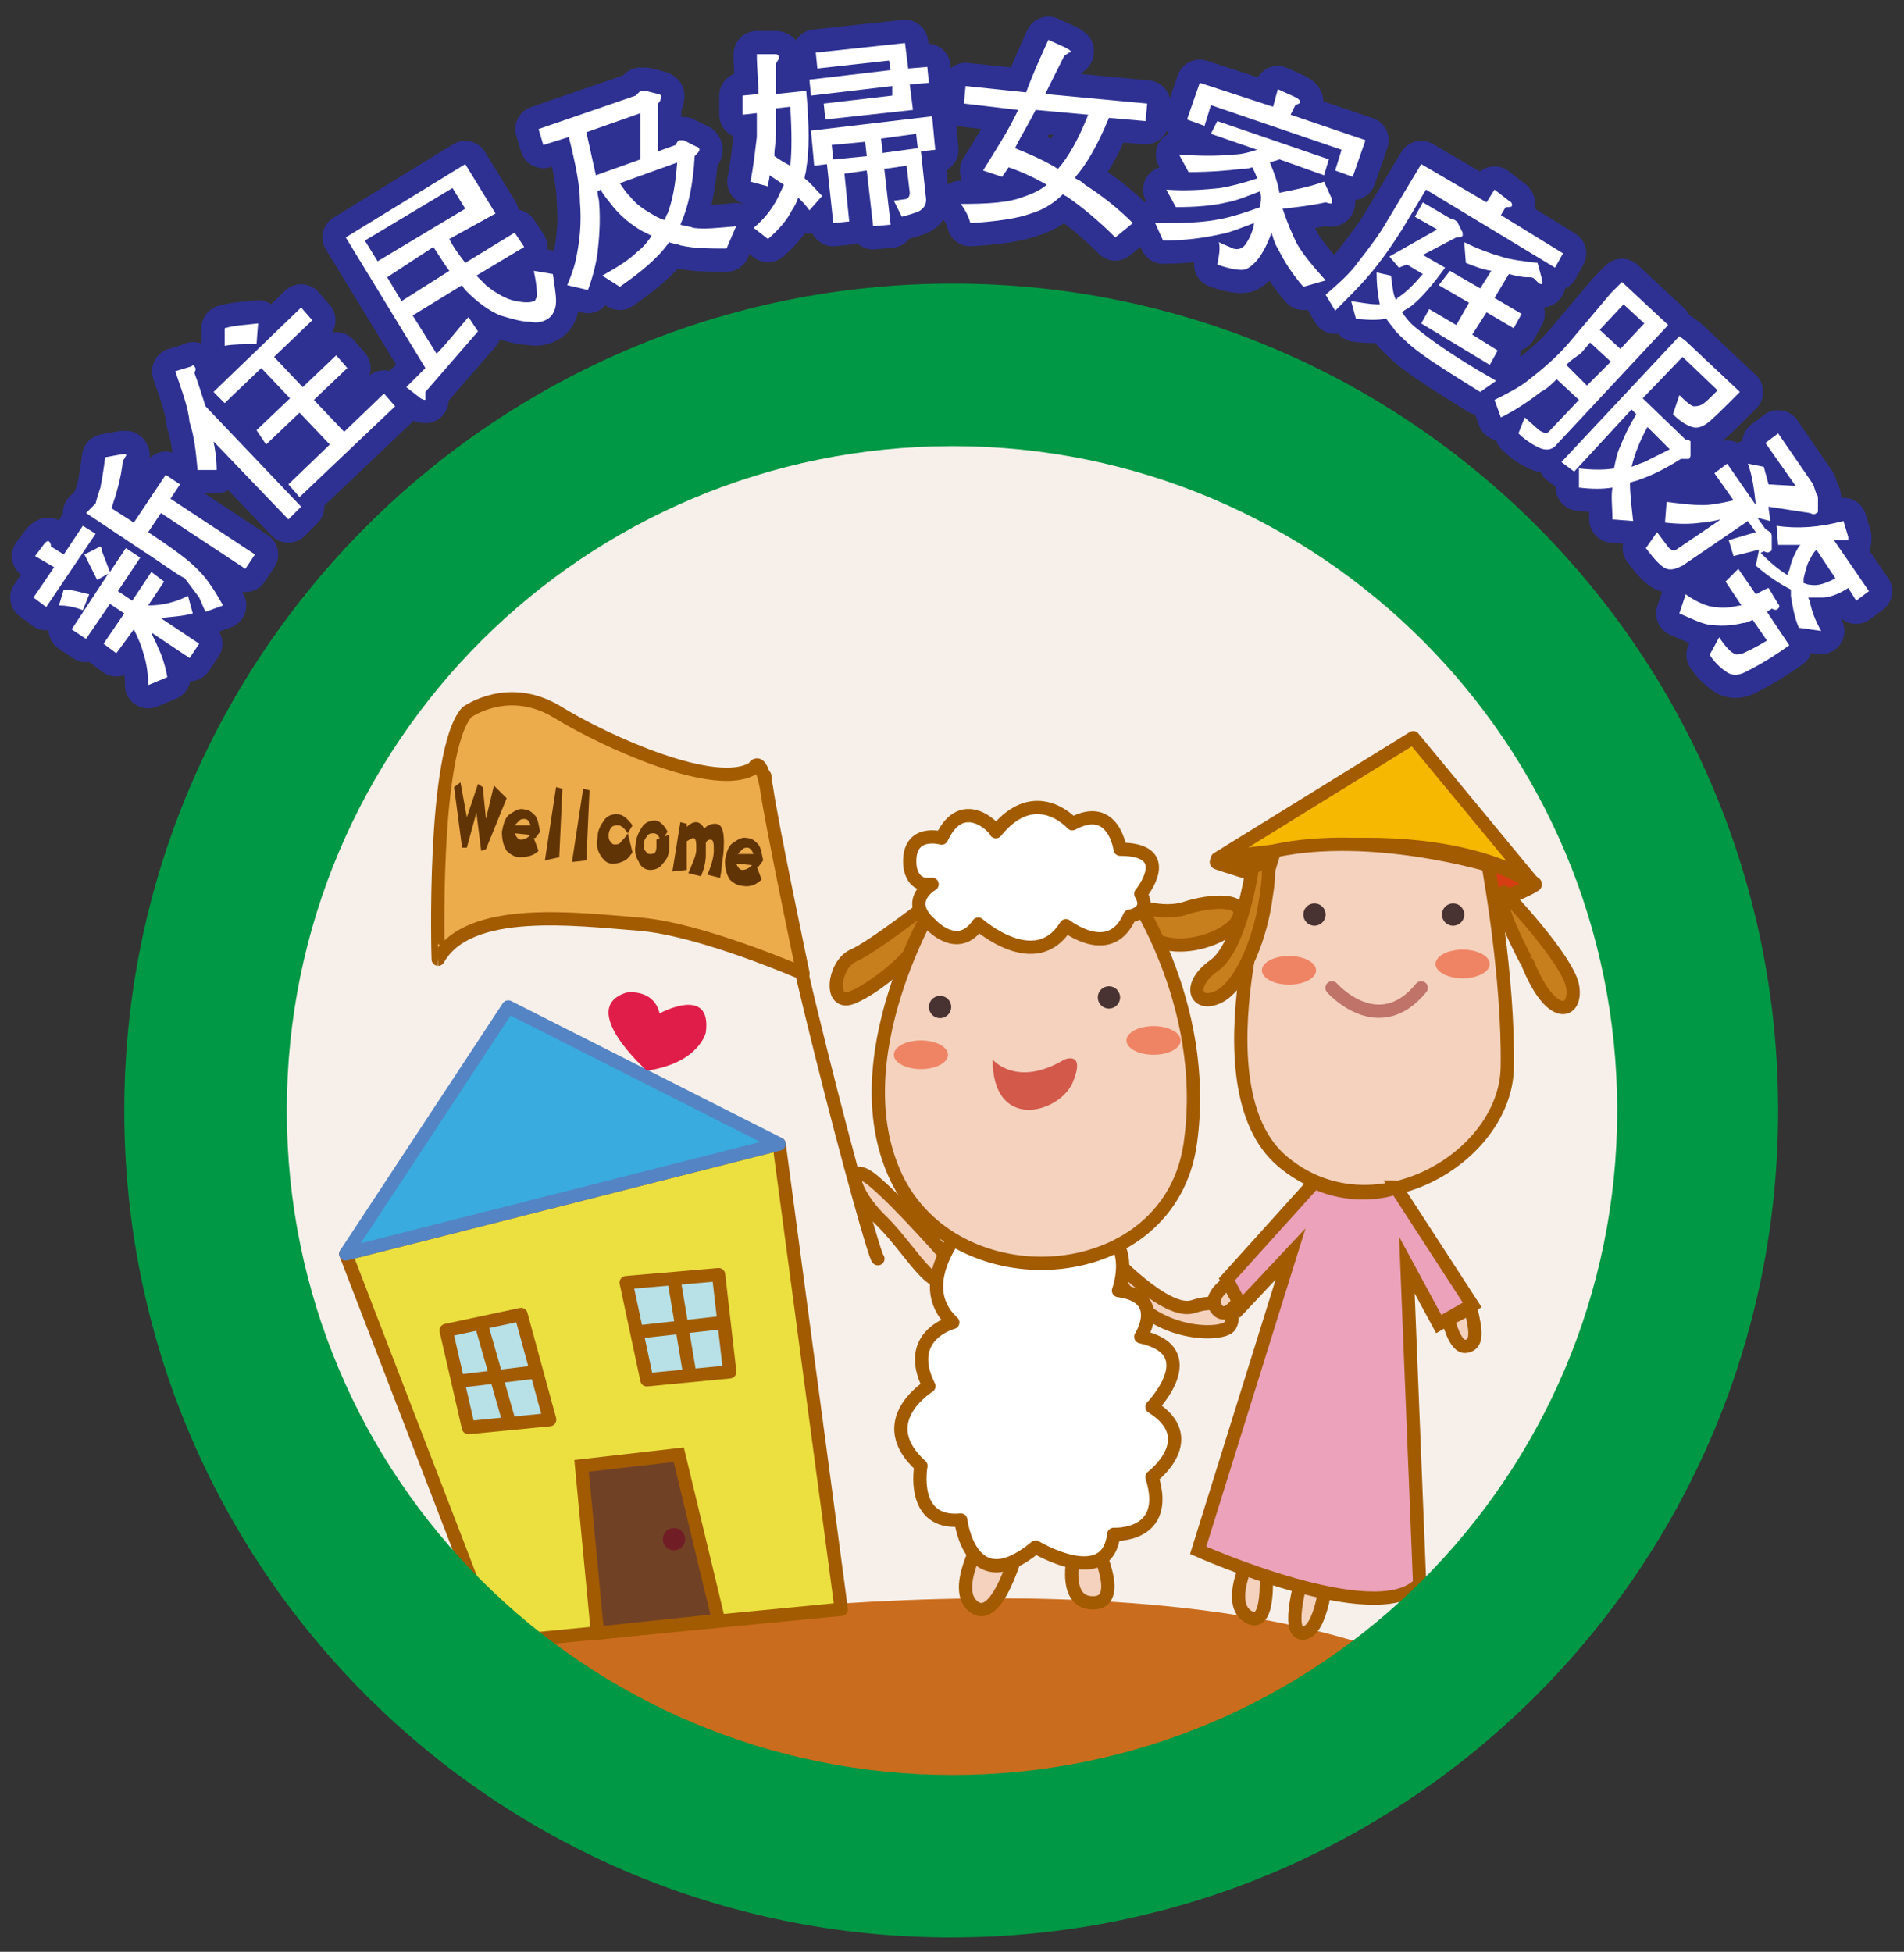 <?xml version="1.0" encoding="UTF-8"?> <!-- Generator: Adobe Illustrator 22.1.0, SVG Export Plug-In . SVG Version: 6.00 Build 0) --> <svg xmlns="http://www.w3.org/2000/svg" xmlns:xlink="http://www.w3.org/1999/xlink" version="1.1" id="圖層_1" x="0px" y="0px" viewBox="0 0 119.5 122.5" style="enable-background:new 0 0 119.5 122.5;" xml:space="preserve"><rect x="0" y="0" width="119.5" height="122.5" fill="#333333" stroke="none"/> <style type="text/css"> .st0{fill:#F7F0EA;} .st1{fill:#CA6C1D;} .st2{fill:none;stroke:#2E3192;stroke-width:2.916;stroke-linecap:round;stroke-linejoin:round;} .st3{fill:#FFFFFF;} .st4{fill:#F4D2BE;stroke:#A25B00;stroke-width:0.833;stroke-linecap:round;stroke-linejoin:round;stroke-miterlimit:10;} .st5{fill:#C77F1E;stroke:#A25B00;stroke-width:0.833;stroke-linecap:round;stroke-linejoin:round;stroke-miterlimit:10;} .st6{fill:#FFFFFF;stroke:#A25B00;stroke-width:0.833;stroke-linecap:round;stroke-linejoin:round;stroke-miterlimit:10;} .st7{fill:none;stroke:#A25B00;stroke-width:0.833;stroke-linecap:round;stroke-linejoin:round;stroke-miterlimit:10;} .st8{fill:#EDAC4B;stroke:#A25B00;stroke-width:0.833;stroke-linejoin:round;stroke-miterlimit:10;} .st9{fill:#EBE03F;stroke:#A25B00;stroke-width:0.833;stroke-linecap:round;stroke-linejoin:round;stroke-miterlimit:10;} .st10{fill:#714126;stroke:#A25B00;stroke-width:0.833;stroke-linecap:round;stroke-miterlimit:10;} .st11{fill:#711D26;} .st12{fill:#B7E0E7;stroke:#A25B00;stroke-width:0.833;stroke-linecap:round;stroke-linejoin:round;stroke-miterlimit:10;} .st13{fill:none;stroke:#A25B00;stroke-width:0.833;stroke-miterlimit:10;} .st14{fill:#F6B800;stroke:#A25B00;stroke-width:0.833;stroke-linecap:round;stroke-linejoin:round;stroke-miterlimit:10;} .st15{fill:#D73D13;stroke:#A25B00;stroke-width:0.948;stroke-linecap:round;stroke-linejoin:round;stroke-miterlimit:10;} .st16{fill:#493232;} .st17{fill:#EF8465;} .st18{fill:#D3594B;} .st19{fill:none;stroke:#BF7369;stroke-width:0.833;stroke-linecap:round;stroke-linejoin:round;stroke-miterlimit:10;} .st20{fill:#ECA2BA;stroke:#A25B00;stroke-width:0.833;stroke-miterlimit:10;} .st21{fill:#009844;} .st22{fill:#613406;} .st23{fill:#39ABDE;stroke:#5484C4;stroke-width:0.833;stroke-linecap:round;stroke-linejoin:round;stroke-miterlimit:10;} .st24{fill:#E01D49;} </style> <title>ic_service05</title> <g> <circle class="st0" cx="59.5" cy="70.4" r="44.4"></circle> <path class="st1" d="M33.7,102.9c0,0,32.9-6.2,52.9,0.6c0,0-3.1,7.6-18.9,8.9S33.8,106.8,33.7,102.9z"></path> <g> <g> <path d="M2.2,34.9l0.6-0.8C2.9,34,3,33.9,3.1,34c0,0,0.1,0.1,0.1,0.3L4,34.8L5.2,33L6,33.5l-3.1,4.6l-0.8-0.6l1.3-1.9L2.2,34.9z M4,37c0.6,0,1.1,0.2,1.6,0.3l-0.4,1c-0.5-0.2-1-0.3-1.5-0.3L4,37z M5.3,34.8l0.8-0.4c0.1-0.1,0.2-0.1,0.2-0.1 c0.1,0.1,0.1,0.2,0.1,0.3l0.5,1.3l1-1.5L8.8,35l-1.4,2.1l0.9,0.6l1.2-1.8l0.8,0.6L9.3,38c0.9,0,1.7-0.2,2.5-0.6l0.3,1.1 c-0.7,0.2-1.4,0.2-2,0.3l2.4,1.6l-0.6,0.9l-2.4-1.6c0.1,0.3,0.3,0.6,0.4,0.9c0.3,0.6,0.5,1.3,0.6,1.9l-1.2,0.5 c0-0.7-0.1-1.4-0.3-2c-0.1-0.4-0.3-0.9-0.6-1.5L7.3,41l-0.8-0.6l1.3-1.9l-0.9-0.6l-1.5,2.2l-0.9-0.6l2.3-3.5l-0.7,0.4L5.3,34.8z M7.8,28.8c0,0-0.1,0.1-0.1,0.2c-0.1,1-0.4,2-0.7,2.9l1.4,0.9l2-3l0.9,0.6l-0.6,0.9l5.3,3.5l-0.6,0.9l-5.3-3.5l-0.8,1.2l0.3,0.2 c0.9,0.6,1.6,1.1,2.1,1.5c0.6,0.5,1.1,1,1.5,1.6c0.3,0.4,0.5,0.8,0.8,1.3l-1.1,0.4c-0.2-0.4-0.3-0.7-0.4-0.9 c-0.3-0.4-0.6-0.8-0.9-1.2C11,36,10.1,35.3,9,34.6l-3.6-2.4L6,31.6c0.1-0.4,0.2-0.7,0.3-1c0.1-0.5,0.2-1.1,0.3-1.9l1.1-0.2 c0.1,0,0.1,0,0.2,0c0,0.1,0.1,0.1,0,0.1L7.8,28.8z"></path> <path d="M11,23.3L12,23c0.1-0.1,0.2-0.1,0.2,0c0.1,0.1,0.1,0.2,0,0.4c0.3,0.8,0.5,1.5,0.7,2.1l6,6.3l-0.8,0.8l-4.7-4.9 c0.1,0.5,0.2,1.1,0.2,1.8l-1.2,0c-0.1-1.1-0.2-2.1-0.5-3C11.8,25.5,11.4,24.5,11,23.3z M13.4,24.6l5.5-5.3l0.7,0.8l-2.4,2.3 l1.8,1.9l2.1-2l0.7,0.8l-2.1,2l1.9,2l2.5-2.4l0.7,0.8l-6,5.7l-0.7-0.8l2.6-2.5l-1.9-2l-2.1,2L16.1,27l2.1-2l-1.8-1.9l-2.3,2.2 L13.4,24.6z M14.1,20.6c0.7-0.2,1.3-0.2,2.1-0.3l-0.1,1.3c-0.8,0-1.4,0-2,0.1L14.1,20.6z"></path> <path d="M28.2,15c0.3,0.6,0.7,1.1,1,1.5l3.1-1.9l0.6,0.9l-3,1.8c0.2,0.2,0.4,0.4,0.6,0.6c0.6,0.5,1.3,0.9,1.9,1 c0.5,0.1,0.9,0.1,1.1,0c0.1,0,0.1-0.1,0.2-0.3c0-0.2,0-0.7-0.2-1.6l1.2,0.2c0.1,0.7,0.2,1.3,0.2,1.7c0,0.5-0.2,0.9-0.5,1.1 c-0.3,0.2-0.7,0.3-1.1,0.2c-0.6,0-1.2-0.2-1.9-0.4c-0.7-0.3-1.4-0.8-2.1-1.5c-0.1-0.1-0.2-0.2-0.3-0.4l-3.1,1.9l1.5,2.4 c0.7-0.7,1.3-1.5,2-2.3l0.6,0.9l-3.3,3.8c0,0.3,0,0.5,0,0.5c-0.1,0-0.1,0-0.3-0.1l-0.9-0.7c0.4-0.4,0.8-0.8,1.2-1.2l-5-8.2 l7.5-4.6l1.9,3.1L28.2,15z M22.9,15.1l0.8,1.3l5.5-3.3l-0.8-1.3L22.9,15.1z M24.3,17.4l0.9,1.5l3-1.9c-0.3-0.4-0.6-0.9-1-1.5 L24.3,17.4z"></path> <path d="M35.7,8.6l-1.6,0.5l-0.3-1L39.9,6l0.3-0.3c0.1,0,0.2,0,0.3,0l0.8,0.2c0.1,0,0.2,0.1,0.2,0.1c0,0.1,0,0.3-0.2,0.5l0,3 l1.1-0.4c0.1-0.2,0.2-0.3,0.2-0.3c0.1,0,0.2,0,0.3,0l0.8,0.4c0.1,0,0.2,0.1,0.2,0.2s-0.1,0.2-0.3,0.4c-0.1,1.8-0.4,3.2-0.9,4.3 c0.3,0.1,0.6,0.1,0.8,0.2c0.7,0.1,1.6,0,2.7-0.1l-0.6,1.4c-1.1,0-2,0-2.9-0.2c-0.2-0.1-0.5-0.1-0.7-0.2c-0.7,1-1.8,1.9-3.1,2.8 l-1.1-0.7c0.9-0.5,1.7-1,2.2-1.5c0.4-0.3,0.7-0.7,0.9-1c-0.2-0.1-0.4-0.2-0.6-0.3c-0.7-0.4-1.3-0.9-1.8-1.5 c-0.3-0.4-0.6-0.7-0.8-1.1L37.5,12c0,0.3,0.1,0.5,0.1,0.7c0.1,1.2,0,2.3-0.1,3.2c-0.1,0.7-0.3,1.5-0.6,2.3l-1.3-0.3 c0.3-0.7,0.5-1.3,0.6-1.9c0.2-1,0.3-2.1,0.2-3.3C36.4,11.6,36.1,10.2,35.7,8.6z M37.4,11l2.8-1l0-2.9l-3.4,1.2 C37,9.2,37.2,10.1,37.4,11z M38.9,11.5c0.2,0.3,0.4,0.6,0.7,0.9c0.4,0.5,0.9,0.8,1.6,1.2c0.2,0.1,0.4,0.2,0.5,0.2 c0.1-0.1,0.1-0.3,0.2-0.4c0.3-0.8,0.5-1.8,0.6-3.2L38.9,11.5z"></path> <path d="M47.5,3.4l1.2,0c0.1,0,0.2,0.1,0.2,0.2c0,0.1-0.1,0.2-0.2,0.4c0,0.6,0,1.3,0,1.9l1.9-0.2c0.2,2.2,0.2,3.8,0,4.9 c0,0.2-0.1,0.4-0.1,0.6c0.4,0.3,0.7,0.7,1.1,1.1l-0.8,0.9c-0.2-0.3-0.5-0.6-0.7-0.8c-0.1,0.3-0.2,0.5-0.4,0.8 c-0.3,0.6-0.8,1.2-1.5,1.8l-0.9-0.7c0.6-0.5,1-1,1.3-1.5c0.2-0.3,0.4-0.8,0.6-1.2c-0.3-0.2-0.6-0.4-0.9-0.6 c0,0.2-0.1,0.5-0.1,0.7l-1.1-0.3c0.2-1,0.3-2,0.4-2.8c0-0.5,0-1,0-1.5l-0.9,0.1L46.6,6l1-0.1C47.6,5.1,47.5,4.3,47.5,3.4z M49.6,10.4c0.1-0.9,0.1-2.1,0-3.7l-0.9,0.1c0,0.6,0,1.1,0,1.6c0,0.5-0.1,0.9-0.1,1.4C48.9,10,49.2,10.2,49.6,10.4z M51.2,3.3 l5.6-0.6l0.2,1.6l1.2-0.1l0.1,1l-1.2,0.1l0.2,1.6l-5.5,0.6l-0.1-1L56,6L56,5.4L50.9,6l-0.1-1l5.1-0.6l-0.1-0.6l-4.5,0.5L51.2,3.3 z M50.9,8.2l7.6-0.9l0.2,2.1l-0.9,0.1l0.3,2.8c0.1,0.5-0.1,0.8-0.5,1c-0.3,0.1-0.6,0.2-1,0.3l-0.5-1l0.7-0.1 c0.2,0,0.3-0.2,0.3-0.4l-0.2-1.7l-1.4,0.2l0.4,3.5l-1.1,0.1l-0.4-3.5L53,10.9l0.3,3l-1,0.1l-0.4-3.7l-0.8,0.1L50.9,8.2z M52.4,10 l2-0.2l-0.1-0.9l-2.1,0.2l0.1,0.9L52.4,10z M55.3,8.7l0.1,0.9l2.2-0.3l-0.1-0.9L55.3,8.7z"></path> <path d="M65.8,2.5L66.9,3c0.2,0.1,0.3,0.2,0.3,0.2c0,0.1,0,0.1-0.1,0.1l-0.3,0.2c-0.2,0.4-0.6,1.2-1.2,2.4L72,6.5l-0.1,1.1 l-2.3-0.2c-0.7,1.7-1.4,2.9-2.1,3.7c0,0,0,0,0,0.1c0.2,0.1,0.4,0.2,0.6,0.4c1.1,0.7,2.1,1.5,3,2.4l-1.1,0.9 c-1.1-1.1-2.2-2-3.1-2.6c-0.1,0-0.1-0.1-0.2-0.1c-0.6,0.6-1.3,1-2,1.2c-0.8,0.3-2.1,0.5-3.8,0.6c-0.1-0.4-0.3-0.8-0.6-1.2 c1.8,0,3-0.1,3.8-0.4c0.6-0.2,1.1-0.4,1.6-0.8c-0.7-0.4-1.5-0.8-2.4-1.1c-0.1,0.2-0.3,0.4-0.4,0.6l-1.2-0.4 c0.8-1.3,1.6-2.5,2.2-3.8l-3.4-0.4l0.1-1.1l3.8,0.4C64.8,4.7,65.3,3.6,65.8,2.5z M68.3,7.2L65,6.9c-0.4,0.8-0.9,1.6-1.3,2.4 c1,0.4,1.9,0.8,2.7,1.3C67.1,9.8,67.7,8.7,68.3,7.2z"></path> <path d="M76.4,7.6l7,2.4l-0.3,1l-2.8-1c-0.2,0.1-0.4,0.1-0.6,0.2c0.3,0.7,0.5,1.3,0.6,1.9c1-0.2,2-0.4,2.8-0.7l0.5,1.1 c0,0.1,0,0.1,0,0.2c0,0.1-0.1,0.1-0.4,0c-0.9,0.2-1.8,0.3-2.7,0.4c0.3,0.9,0.6,1.6,0.9,2.2c0.4,0.7,1,1.4,1.8,2.3L81.8,18 c-0.7-0.8-1.2-1.6-1.6-2.4c-0.2-0.3-0.3-0.7-0.4-1c-0.2,0.6-0.5,1.2-0.8,1.6c-0.3,0.4-0.6,0.6-0.8,0.7c-0.3,0.1-1,0-1.8-0.3 c0.1-0.5,0.2-1,0.1-1.4c0.4,0.2,0.7,0.3,0.9,0.4c0.3,0.1,0.6,0,0.8-0.3c0.2-0.3,0.4-0.7,0.5-1.2c0,0,0-0.1,0-0.1 c-0.8,0.3-1.5,0.6-2.1,0.7c-0.9,0.2-2.1,0.4-3.6,0.4L72.5,14c1.4,0,2.7,0,3.8-0.2c0.7-0.1,1.7-0.4,2.8-0.8c0-0.3,0.1-0.6,0-0.9 c0,0,0-0.1,0-0.1c-0.8,0.3-1.5,0.6-2.1,0.7c-0.8,0.2-1.9,0.3-3.2,0.3l-0.6-1.1c1.3,0.1,2.4,0,3.4-0.1c0.6-0.1,1.4-0.3,2.3-0.6 c-0.1-0.3-0.2-0.5-0.3-0.7c-0.3,0.1-0.5,0.1-0.7,0.1c-0.8,0.1-1.9,0.2-3.3,0.2L74,9.7c1.3,0.1,2.5,0.1,3.4,0 c0.4,0,0.9-0.1,1.5-0.3l-2.9-1L76.4,7.6z M80.2,5.6l1.1,0.5c0.2,0.1,0.3,0.2,0.3,0.3c0,0.1-0.1,0.1-0.3,0.2L81,7.2l4.7,1.6 l-0.8,2.3l-1.1-0.4l0.4-1.3L76,6.6l-0.4,1.3l-1.1-0.4l0.8-2.3l4.6,1.5L80.2,5.6z"></path> <path d="M93.8,11.9l0.9,0.7c0.2,0.1,0.2,0.2,0.2,0.3c0,0.1-0.2,0.1-0.4,0.1l-0.3,0.5l3.9,2.4l-0.5,0.9l-8.1-4.9L88,14.4 c-0.7,1.1-1.4,2.1-2.1,2.9c-0.5,0.6-1.2,1.3-2.1,2.2l-0.6-1c0.8-0.7,1.5-1.3,2-2c0.7-0.9,1.4-1.8,1.9-2.7l2.1-3.5l4.1,2.4 L93.8,11.9z M91.3,13.8c0.1,0.1,0.2,0.1,0.2,0.2l0.3,0.6c0,0.1,0,0.1,0,0.2c-0.1,0.1-0.2,0.1-0.4,0.1l-2.1,1.1l1.4,0.8 c-0.8,1.1-1.5,1.9-2,2.3c-0.2,0.2-0.5,0.3-0.7,0.5c0.2,0.3,0.5,0.7,0.9,1c0.6,0.5,1.8,1.4,3.8,2.6l1.2,0.7l-1,0.7 c-1.6-1-2.9-1.8-3.7-2.4c-0.7-0.5-1.2-1-1.6-1.4c-0.2-0.3-0.4-0.5-0.6-0.8c-0.5,0.1-1.1,0.1-1.9,0l-0.3-1.1 c0.7,0.1,1.2,0.2,1.6,0.2c0.1,0,0.1,0,0.2,0c-0.1-0.5-0.2-1.1-0.2-2l0.9,0.2c0.1,0.6,0.1,1.1,0.3,1.5c0.1,0,0.1-0.1,0.1-0.1 c0.5-0.3,1-0.8,1.6-1.5l-1-0.6l-0.5,0.2l-0.6-0.7l3-1.7l-1.4-0.8l0.5-0.9l1.7,1L91.3,13.8z M96.3,17.5c-0.1-0.1-0.2-0.1-0.4-0.1 c-0.4,0-0.8-0.1-1.2-0.2l-0.9,1.5l1.7,1L95,20.6l-1.7-1L92.4,21l1.6,1l-0.5,0.9l-4.3-2.6l0.5-0.9l1.7,1l0.8-1.4l-1.9-1.1L91,17 l1.9,1.1l0.7-1.1c-0.6-0.1-1.1-0.3-1.6-0.5l-0.1-1.3c0.8,0.4,1.6,0.7,2.3,0.9c0.6,0.2,1.4,0.3,2.3,0.4l0.3,1.1c0,0.1,0,0.1,0,0.2 c0,0.1-0.1,0-0.2,0L96.3,17.5z"></path> <path d="M101.1,18.4l0.7-0.7l2.9,2.7l-7,7.5c-0.3,0.4-0.8,0.4-1.3,0.1c-0.4-0.2-0.8-0.5-1.1-0.8l0.4-1l0.9,0.8 c0.3,0.2,0.5,0.2,0.6,0.1l1.9-2l-1.4-1.3c-0.3,0.3-0.6,0.6-1,0.8c-0.9,0.7-1.7,1.2-2.5,1.6l-0.4-1.1c0.8-0.4,1.6-0.8,2.2-1.3 c0.9-0.7,1.7-1.4,2.4-2.2L101.1,18.4z M105.8,21.4l3.4,3.2c-1.1,1.1-1.8,1.8-2.1,2c-0.3,0.2-0.6,0.3-0.9,0.2 c-0.3-0.1-0.7-0.3-1.2-0.8l0.4-1.2c0.5,0.5,0.8,0.7,0.9,0.7c0.1,0,0.3,0,0.5-0.1c0.2-0.1,0.5-0.4,1-0.9l-2.2-2.1l-2.5,2.6 l2.7,2.6c0.1,0,0.2,0,0.3,0.1l0,0.2l0,0.7c0,0.1-0.1,0.2-0.1,0.2c0,0-0.2,0-0.5,0c-1.1,0.7-2,1.1-2.6,1.3 c-0.2,0.1-0.4,0.1-0.6,0.2c0,0.7,0.1,1.5,0.2,2.4l-1.3-0.1c0-0.8-0.1-1.4,0-2c-0.6,0.1-1.3,0.1-2.1,0l0-1.2 c0.9,0.1,1.6,0.1,2.2,0c0.1-0.5,0.2-1,0.4-1.4c0.2-0.5,0.5-1.2,1-2l-0.3-0.3l-3.6,3.9L98,29l7.4-7.9L105.8,21.4z M98.3,22.9 l1.3,1.3l1.5-1.5l-1.3-1.2l-0.6,0.7C98.9,22.4,98.6,22.6,98.3,22.9z M100.4,20.7l1.3,1.2l1.5-1.6l-1.3-1.2L100.4,20.7z M103.4,26.8c-0.5,0.9-0.8,1.7-1,2.5c0.3-0.1,0.5-0.2,0.8-0.3c0.4-0.2,1-0.5,1.6-0.8L103.4,26.8z"></path> <path d="M114,31c0.1,0.1,0.1,0.2,0.1,0.3l0,0.7c0,0.1,0,0.2-0.1,0.2c-0.1,0.1-0.2,0.1-0.4,0l-2.6-0.4c0,0.3,0.1,0.6,0.1,0.9 l-0.8-0.2l0.5,0.7l0.3,0.2c0.1,0.1,0.1,0.2,0.1,0.3l0,0.7c0,0.1,0,0.2-0.1,0.2c-0.1,0.1-0.2,0.1-0.4,0l-0.2,0.1 c0.7,0.7,1.2,1.1,1.7,1.4c0,0,0,0,0,0c0-0.1,0-0.2,0.1-0.3c0.1-0.5,0.3-1,0.6-1.5c0,0,0.1-0.1,0.1-0.1c-0.5,0-0.9,0-1.4,0 l-0.1-1.2c1.3,0.2,2.7,0.1,4.2-0.3l0.3,1c0,0.1,0,0.2,0,0.2c0,0-0.1,0-0.2,0c-0.1,0-0.3,0-0.7,0l2.2,3.2l-0.8,0.6l-0.5-0.8 c-0.6,0.4-1.2,0.6-1.6,0.6c-0.3,0-0.6,0-0.9,0c0,0.1,0.1,0.2,0.1,0.3c0.1,0.5,0.3,1.1,0.7,1.8l-1.4-0.2c-0.3-0.7-0.4-1.4-0.5-2 c0-0.1,0-0.2,0-0.4c-0.6-0.3-1.4-0.8-2.2-1.5l0.2-1l-1.6,0.4l-0.3-1l1.7-0.5l-0.5-0.7l-4.1,2.8c-0.4,0.2-0.7,0.3-1,0.2 c-0.3-0.1-0.7-0.5-1.3-1.3l0.7-1l0.6,0.8c0.2,0.3,0.4,0.4,0.6,0.3l2.8-1.9c-0.5,0.1-0.9,0.2-1.2,0.2c-0.7,0.1-1.4,0.1-2.3,0 l0.1-1.3c0.8,0.1,1.5,0.2,2.3,0.2c0.4,0,1.1-0.1,1.9-0.3l-1.2-1.7l0.8-0.6l1.8,2.6c-0.1-0.9-0.2-1.8-0.5-2.6l1,0.2 c0.1,0.4,0.2,0.7,0.3,1.1l1.7,0.1l-1.9-2.7l0.8-0.6l2.2,3.2L114,31z M109.1,35.7l1.1,1.6c0.2-0.1,0.5-0.3,0.8-0.4l0.6,1 c0.1,0.1,0.1,0.2,0,0.3c-0.1,0.1-0.2,0.1-0.4,0c-0.1,0.1-0.2,0.1-0.3,0.2l1.4,2.1c-1.4,1-2.4,1.5-2.8,1.7c-0.4,0.2-0.8,0.2-1.1,0 c-0.3-0.2-0.7-0.5-1.1-1.1l0.6-1.1c0.4,0.6,0.7,0.9,0.9,1c0.1,0.1,0.3,0.1,0.6,0c0.2-0.1,0.7-0.3,1.5-0.8l-0.9-1.3 c-0.2,0.1-0.4,0.2-0.6,0.2c-0.8,0.2-1.5,0.2-2.2,0.1c-0.5-0.1-1.1-0.4-1.8-0.7l0.4-1.2c0.7,0.5,1.4,0.8,1.9,0.8 c0.5,0.1,1,0,1.5-0.1c0,0,0.1,0,0.1,0l-1-1.5L109.1,35.7z M114,34.5c-0.2,0.2-0.3,0.4-0.4,0.6c-0.2,0.3-0.3,0.8-0.4,1.2 c0,0.1,0,0.2,0,0.3c0.1,0,0.2,0.1,0.4,0.1c0.5,0.1,1-0.1,1.6-0.4L114,34.5z"></path> </g> <g> <path class="st2" d="M2.2,34.9l0.6-0.8C2.9,34,3,33.9,3.1,34c0,0,0.1,0.1,0.1,0.3L4,34.8L5.2,33L6,33.5l-3.1,4.6l-0.8-0.6 l1.3-1.9L2.2,34.9z M4,37c0.6,0,1.1,0.2,1.6,0.3l-0.4,1c-0.5-0.2-1-0.3-1.5-0.3L4,37z M5.3,34.8l0.8-0.4c0.1-0.1,0.2-0.1,0.2-0.1 c0.1,0.1,0.1,0.2,0.1,0.3l0.5,1.3l1-1.5L8.8,35l-1.4,2.1l0.9,0.6l1.2-1.8l0.8,0.6L9.3,38c0.9,0,1.7-0.2,2.5-0.6l0.3,1.1 c-0.7,0.2-1.4,0.2-2,0.3l2.4,1.6l-0.6,0.9l-2.4-1.6c0.1,0.3,0.3,0.6,0.4,0.9c0.3,0.6,0.5,1.3,0.6,1.9l-1.2,0.5 c0-0.7-0.1-1.4-0.3-2c-0.1-0.4-0.3-0.9-0.6-1.5L7.3,41l-0.8-0.6l1.3-1.9l-0.9-0.6l-1.5,2.2l-0.9-0.6l2.3-3.5l-0.7,0.4L5.3,34.8z M7.8,28.8c0,0-0.1,0.1-0.1,0.2c-0.1,1-0.4,2-0.7,2.9l1.4,0.9l2-3l0.9,0.6l-0.6,0.9l5.3,3.5l-0.6,0.9l-5.3-3.5l-0.8,1.2l0.3,0.2 c0.9,0.6,1.6,1.1,2.1,1.5c0.6,0.5,1.1,1,1.5,1.6c0.3,0.4,0.5,0.8,0.8,1.3l-1.1,0.4c-0.2-0.4-0.3-0.7-0.4-0.9 c-0.3-0.4-0.6-0.8-0.9-1.2C11,36,10.1,35.3,9,34.6l-3.6-2.4L6,31.6c0.1-0.4,0.2-0.7,0.3-1c0.1-0.5,0.2-1.1,0.3-1.9l1.1-0.2 c0.1,0,0.1,0,0.2,0c0,0.1,0.1,0.1,0,0.1L7.8,28.8z"></path> <path class="st2" d="M11,23.3L12,23c0.1-0.1,0.2-0.1,0.2,0c0.1,0.1,0.1,0.2,0,0.4c0.3,0.8,0.5,1.5,0.7,2.1l6,6.3l-0.8,0.8 l-4.7-4.9c0.1,0.5,0.2,1.1,0.2,1.8l-1.2,0c-0.1-1.1-0.2-2.1-0.5-3C11.8,25.5,11.4,24.5,11,23.3z M13.4,24.6l5.5-5.3l0.7,0.8 l-2.4,2.3l1.8,1.9l2.1-2l0.7,0.8l-2.1,2l1.9,2l2.5-2.4l0.7,0.8l-6,5.7l-0.7-0.8l2.6-2.5l-1.9-2l-2.1,2L16.1,27l2.1-2l-1.8-1.9 l-2.3,2.2L13.4,24.6z M14.1,20.6c0.7-0.2,1.3-0.2,2.1-0.3l-0.1,1.3c-0.8,0-1.4,0-2,0.1L14.1,20.6z"></path> <path class="st2" d="M28.2,15c0.3,0.6,0.7,1.1,1,1.5l3.1-1.9l0.6,0.9l-3,1.8c0.2,0.2,0.4,0.4,0.6,0.6c0.6,0.5,1.3,0.9,1.9,1 c0.5,0.1,0.9,0.1,1.1,0c0.1,0,0.1-0.1,0.2-0.3c0-0.2,0-0.7-0.2-1.6l1.2,0.2c0.1,0.7,0.2,1.3,0.2,1.7c0,0.5-0.2,0.9-0.5,1.1 c-0.3,0.2-0.7,0.3-1.1,0.2c-0.6,0-1.2-0.2-1.9-0.4c-0.7-0.3-1.4-0.8-2.1-1.5c-0.1-0.1-0.2-0.2-0.3-0.4l-3.1,1.9l1.5,2.4 c0.7-0.7,1.3-1.5,2-2.3l0.6,0.9l-3.3,3.8c0,0.3,0,0.5,0,0.5c-0.1,0-0.1,0-0.3-0.1l-0.9-0.7c0.4-0.4,0.8-0.8,1.2-1.2l-5-8.2 l7.5-4.6l1.9,3.1L28.2,15z M22.9,15.1l0.8,1.3l5.5-3.3l-0.8-1.3L22.9,15.1z M24.3,17.4l0.9,1.5l3-1.9c-0.3-0.4-0.6-0.9-1-1.5 L24.3,17.4z"></path> <path class="st2" d="M35.7,8.6l-1.6,0.5l-0.3-1L39.9,6l0.3-0.3c0.1,0,0.2,0,0.3,0l0.8,0.2c0.1,0,0.2,0.1,0.2,0.1 c0,0.1,0,0.3-0.2,0.5l0,3l1.1-0.4c0.1-0.2,0.2-0.3,0.2-0.3c0.1,0,0.2,0,0.3,0l0.8,0.4c0.1,0,0.2,0.1,0.2,0.2s-0.1,0.2-0.3,0.4 c-0.1,1.8-0.4,3.2-0.9,4.3c0.3,0.1,0.6,0.1,0.8,0.2c0.7,0.1,1.6,0,2.7-0.1l-0.6,1.4c-1.1,0-2,0-2.9-0.2c-0.2-0.1-0.5-0.1-0.7-0.2 c-0.7,1-1.8,1.9-3.1,2.8l-1.1-0.7c0.9-0.5,1.7-1,2.2-1.5c0.4-0.3,0.7-0.7,0.9-1c-0.2-0.1-0.4-0.2-0.6-0.3 c-0.7-0.4-1.3-0.9-1.8-1.5c-0.3-0.4-0.6-0.7-0.8-1.1L37.5,12c0,0.3,0.1,0.5,0.1,0.7c0.1,1.2,0,2.3-0.1,3.2 c-0.1,0.7-0.3,1.5-0.6,2.3l-1.3-0.3c0.3-0.7,0.5-1.3,0.6-1.9c0.2-1,0.3-2.1,0.2-3.3C36.4,11.6,36.1,10.2,35.7,8.6z M37.4,11 l2.8-1l0-2.9l-3.4,1.2C37,9.2,37.2,10.1,37.4,11z M38.9,11.5c0.2,0.3,0.4,0.6,0.7,0.9c0.4,0.5,0.9,0.8,1.6,1.2 c0.2,0.1,0.4,0.2,0.5,0.2c0.1-0.1,0.1-0.3,0.2-0.4c0.3-0.8,0.5-1.8,0.6-3.2L38.9,11.5z"></path> <path class="st2" d="M47.5,3.4l1.2,0c0.1,0,0.2,0.1,0.2,0.2c0,0.1-0.1,0.2-0.2,0.4c0,0.6,0,1.3,0,1.9l1.9-0.2 c0.2,2.2,0.2,3.8,0,4.9c0,0.2-0.1,0.4-0.1,0.6c0.4,0.3,0.7,0.7,1.1,1.1l-0.8,0.9c-0.2-0.3-0.5-0.6-0.7-0.8 c-0.1,0.3-0.2,0.5-0.4,0.8c-0.3,0.6-0.8,1.2-1.5,1.8l-0.9-0.7c0.6-0.5,1-1,1.3-1.5c0.2-0.3,0.4-0.8,0.6-1.2 c-0.3-0.2-0.6-0.4-0.9-0.6c0,0.2-0.1,0.5-0.1,0.7l-1.1-0.3c0.2-1,0.3-2,0.4-2.8c0-0.5,0-1,0-1.5l-0.9,0.1L46.6,6l1-0.1 C47.6,5.1,47.5,4.3,47.5,3.4z M49.6,10.4c0.1-0.9,0.1-2.1,0-3.7l-0.9,0.1c0,0.6,0,1.1,0,1.6c0,0.5-0.1,0.9-0.1,1.4 C48.9,10,49.2,10.2,49.6,10.4z M51.2,3.3l5.6-0.6l0.2,1.6l1.2-0.1l0.1,1l-1.2,0.1l0.2,1.6l-5.5,0.6l-0.1-1L56,6L56,5.4L50.9,6 l-0.1-1l5.1-0.6l-0.1-0.6l-4.5,0.5L51.2,3.3z M50.9,8.2l7.6-0.9l0.2,2.1l-0.9,0.1l0.3,2.8c0.1,0.5-0.1,0.8-0.5,1 c-0.3,0.1-0.6,0.2-1,0.3l-0.5-1l0.7-0.1c0.2,0,0.3-0.2,0.3-0.4l-0.2-1.7l-1.4,0.2l0.4,3.5l-1.1,0.1l-0.4-3.5L53,10.9l0.3,3 l-1,0.1l-0.4-3.7l-0.8,0.1L50.9,8.2z M52.4,10l2-0.2l-0.1-0.9l-2.1,0.2l0.1,0.9L52.4,10z M55.3,8.7l0.1,0.9l2.2-0.3l-0.1-0.9 L55.3,8.7z"></path> <path class="st2" d="M65.8,2.5L66.9,3c0.2,0.1,0.3,0.2,0.3,0.2c0,0.1,0,0.1-0.1,0.1l-0.3,0.2c-0.2,0.4-0.6,1.2-1.2,2.4L72,6.5 l-0.1,1.1l-2.3-0.2c-0.7,1.7-1.4,2.9-2.1,3.7c0,0,0,0,0,0.1c0.2,0.1,0.4,0.2,0.6,0.4c1.1,0.7,2.1,1.5,3,2.4l-1.1,0.9 c-1.1-1.1-2.2-2-3.1-2.6c-0.1,0-0.1-0.1-0.2-0.1c-0.6,0.6-1.3,1-2,1.2c-0.8,0.3-2.1,0.5-3.8,0.6c-0.1-0.4-0.3-0.8-0.6-1.2 c1.8,0,3-0.1,3.8-0.4c0.6-0.2,1.1-0.4,1.6-0.8c-0.7-0.4-1.5-0.8-2.4-1.1c-0.1,0.2-0.3,0.4-0.4,0.6l-1.2-0.4 c0.8-1.3,1.6-2.5,2.2-3.8l-3.4-0.4l0.1-1.1l3.8,0.4C64.8,4.7,65.3,3.6,65.8,2.5z M68.3,7.2L65,6.9c-0.4,0.8-0.9,1.6-1.3,2.4 c1,0.4,1.9,0.8,2.7,1.3C67.1,9.8,67.7,8.7,68.3,7.2z"></path> <path class="st2" d="M76.4,7.6l7,2.4l-0.3,1l-2.8-1c-0.2,0.1-0.4,0.1-0.6,0.2c0.3,0.7,0.5,1.3,0.6,1.9c1-0.2,2-0.4,2.8-0.7 l0.5,1.1c0,0.1,0,0.1,0,0.2c0,0.1-0.1,0.1-0.4,0c-0.9,0.2-1.8,0.3-2.7,0.4c0.3,0.9,0.6,1.6,0.9,2.2c0.4,0.7,1,1.4,1.8,2.3 L81.8,18c-0.7-0.8-1.2-1.6-1.6-2.4c-0.2-0.3-0.3-0.7-0.4-1c-0.2,0.6-0.5,1.2-0.8,1.6c-0.3,0.4-0.6,0.6-0.8,0.7 c-0.3,0.1-1,0-1.8-0.3c0.1-0.5,0.2-1,0.1-1.4c0.4,0.2,0.7,0.3,0.9,0.4c0.3,0.1,0.6,0,0.8-0.3c0.2-0.3,0.4-0.7,0.5-1.2 c0,0,0-0.1,0-0.1c-0.8,0.3-1.5,0.6-2.1,0.7c-0.9,0.2-2.1,0.4-3.6,0.4L72.5,14c1.4,0,2.7,0,3.8-0.2c0.7-0.1,1.7-0.4,2.8-0.8 c0-0.3,0.1-0.6,0-0.9c0,0,0-0.1,0-0.1c-0.8,0.3-1.5,0.6-2.1,0.7c-0.8,0.2-1.9,0.3-3.2,0.3l-0.6-1.1c1.3,0.1,2.4,0,3.4-0.1 c0.6-0.1,1.4-0.3,2.3-0.6c-0.1-0.3-0.2-0.5-0.3-0.7c-0.3,0.1-0.5,0.1-0.7,0.1c-0.8,0.1-1.9,0.2-3.3,0.2L74,9.7 c1.3,0.1,2.5,0.1,3.4,0c0.4,0,0.9-0.1,1.5-0.3l-2.9-1L76.4,7.6z M80.2,5.6l1.1,0.5c0.2,0.1,0.3,0.2,0.3,0.3 c0,0.1-0.1,0.1-0.3,0.2L81,7.2l4.7,1.6l-0.8,2.3l-1.1-0.4l0.4-1.3L76,6.6l-0.4,1.3l-1.1-0.4l0.8-2.3l4.6,1.5L80.2,5.6z"></path> <path class="st2" d="M93.8,11.9l0.9,0.7c0.2,0.1,0.2,0.2,0.2,0.3c0,0.1-0.2,0.1-0.4,0.1l-0.3,0.5l3.9,2.4l-0.5,0.9l-8.1-4.9 L88,14.4c-0.7,1.1-1.4,2.1-2.1,2.9c-0.5,0.6-1.2,1.3-2.1,2.2l-0.6-1c0.8-0.7,1.5-1.3,2-2c0.7-0.9,1.4-1.8,1.9-2.7l2.1-3.5 l4.1,2.4L93.8,11.9z M91.3,13.8c0.1,0.1,0.2,0.1,0.2,0.2l0.3,0.6c0,0.1,0,0.1,0,0.2c-0.1,0.1-0.2,0.1-0.4,0.1l-2.1,1.1l1.4,0.8 c-0.8,1.1-1.5,1.9-2,2.3c-0.2,0.2-0.5,0.3-0.7,0.5c0.2,0.3,0.5,0.7,0.9,1c0.6,0.5,1.8,1.4,3.8,2.6l1.2,0.7l-1,0.7 c-1.6-1-2.9-1.8-3.7-2.4c-0.7-0.5-1.2-1-1.6-1.4c-0.2-0.3-0.4-0.5-0.6-0.8c-0.5,0.1-1.1,0.1-1.9,0l-0.3-1.1 c0.7,0.1,1.2,0.2,1.6,0.2c0.1,0,0.1,0,0.2,0c-0.1-0.5-0.2-1.1-0.2-2l0.9,0.2c0.1,0.6,0.1,1.1,0.3,1.5c0.1,0,0.1-0.1,0.1-0.1 c0.5-0.3,1-0.8,1.6-1.5l-1-0.6l-0.5,0.2l-0.6-0.7l3-1.7l-1.4-0.8l0.5-0.9l1.7,1L91.3,13.8z M96.3,17.5c-0.1-0.1-0.2-0.1-0.4-0.1 c-0.4,0-0.8-0.1-1.2-0.2l-0.9,1.5l1.7,1L95,20.6l-1.7-1L92.4,21l1.6,1l-0.5,0.9l-4.3-2.6l0.5-0.9l1.7,1l0.8-1.4l-1.9-1.1L91,17 l1.9,1.1l0.7-1.1c-0.6-0.1-1.1-0.3-1.6-0.5l-0.1-1.3c0.8,0.4,1.6,0.7,2.3,0.9c0.6,0.2,1.4,0.3,2.3,0.4l0.3,1.1c0,0.1,0,0.1,0,0.2 c0,0.1-0.1,0-0.2,0L96.3,17.5z"></path> <path class="st2" d="M101.1,18.4l0.7-0.7l2.9,2.7l-7,7.5c-0.3,0.4-0.8,0.4-1.3,0.1c-0.4-0.2-0.8-0.5-1.1-0.8l0.4-1l0.9,0.8 c0.3,0.2,0.5,0.2,0.6,0.1l1.9-2l-1.4-1.3c-0.3,0.3-0.6,0.6-1,0.8c-0.9,0.7-1.7,1.2-2.5,1.6l-0.4-1.1c0.8-0.4,1.6-0.8,2.2-1.3 c0.9-0.7,1.7-1.4,2.4-2.2L101.1,18.4z M105.8,21.4l3.4,3.2c-1.1,1.1-1.8,1.8-2.1,2c-0.3,0.2-0.6,0.3-0.9,0.2 c-0.3-0.1-0.7-0.3-1.2-0.8l0.4-1.2c0.5,0.5,0.8,0.7,0.9,0.7c0.1,0,0.3,0,0.5-0.1c0.2-0.1,0.5-0.4,1-0.9l-2.2-2.1l-2.5,2.6 l2.7,2.6c0.1,0,0.2,0,0.3,0.1l0,0.2l0,0.7c0,0.1-0.1,0.2-0.1,0.2c0,0-0.2,0-0.5,0c-1.1,0.7-2,1.1-2.6,1.3 c-0.2,0.1-0.4,0.1-0.6,0.2c0,0.7,0.1,1.5,0.2,2.4l-1.3-0.1c0-0.8-0.1-1.4,0-2c-0.6,0.1-1.3,0.1-2.1,0l0-1.2 c0.9,0.1,1.6,0.1,2.2,0c0.1-0.5,0.2-1,0.4-1.4c0.2-0.5,0.5-1.2,1-2l-0.3-0.3l-3.6,3.9L98,29l7.4-7.9L105.8,21.4z M98.3,22.9 l1.3,1.3l1.5-1.5l-1.3-1.2l-0.6,0.7C98.9,22.4,98.6,22.6,98.3,22.9z M100.4,20.7l1.3,1.2l1.5-1.6l-1.3-1.2L100.4,20.7z M103.4,26.8c-0.5,0.9-0.8,1.7-1,2.5c0.3-0.1,0.5-0.2,0.8-0.3c0.4-0.2,1-0.5,1.6-0.8L103.4,26.8z"></path> <path class="st2" d="M114,31c0.1,0.1,0.1,0.2,0.1,0.3l0,0.7c0,0.1,0,0.2-0.1,0.2c-0.1,0.1-0.2,0.1-0.4,0l-2.6-0.4 c0,0.3,0.1,0.6,0.1,0.9l-0.8-0.2l0.5,0.7l0.3,0.2c0.1,0.1,0.1,0.2,0.1,0.3l0,0.7c0,0.1,0,0.2-0.1,0.2c-0.1,0.1-0.2,0.1-0.4,0 l-0.2,0.1c0.7,0.7,1.2,1.1,1.7,1.4c0,0,0,0,0,0c0-0.1,0-0.2,0.1-0.3c0.1-0.5,0.3-1,0.6-1.5c0,0,0.1-0.1,0.1-0.1 c-0.5,0-0.9,0-1.4,0l-0.1-1.2c1.3,0.2,2.7,0.1,4.2-0.3l0.3,1c0,0.1,0,0.2,0,0.2c0,0-0.1,0-0.2,0c-0.1,0-0.3,0-0.7,0l2.2,3.2 l-0.8,0.6l-0.5-0.8c-0.6,0.4-1.2,0.6-1.6,0.6c-0.3,0-0.6,0-0.9,0c0,0.1,0.1,0.2,0.1,0.3c0.1,0.5,0.3,1.1,0.7,1.8l-1.4-0.2 c-0.3-0.7-0.4-1.4-0.5-2c0-0.1,0-0.2,0-0.4c-0.6-0.3-1.4-0.8-2.2-1.5l0.2-1l-1.6,0.4l-0.3-1l1.7-0.5l-0.5-0.7l-4.1,2.8 c-0.4,0.2-0.7,0.3-1,0.2c-0.3-0.1-0.7-0.5-1.3-1.3l0.7-1l0.6,0.8c0.2,0.3,0.4,0.4,0.6,0.3l2.8-1.9c-0.5,0.1-0.9,0.2-1.2,0.2 c-0.7,0.1-1.4,0.1-2.3,0l0.1-1.3c0.8,0.1,1.5,0.2,2.3,0.2c0.4,0,1.1-0.1,1.9-0.3l-1.2-1.7l0.8-0.6l1.8,2.6 c-0.1-0.9-0.2-1.8-0.5-2.6l1,0.2c0.1,0.4,0.2,0.7,0.3,1.1l1.7,0.1l-1.9-2.7l0.8-0.6l2.2,3.2L114,31z M109.1,35.7l1.1,1.6 c0.2-0.1,0.5-0.3,0.8-0.4l0.6,1c0.1,0.1,0.1,0.2,0,0.3c-0.1,0.1-0.2,0.1-0.4,0c-0.1,0.1-0.2,0.1-0.3,0.2l1.4,2.1 c-1.4,1-2.4,1.5-2.8,1.7c-0.4,0.2-0.8,0.2-1.1,0c-0.3-0.2-0.7-0.5-1.1-1.1l0.6-1.1c0.4,0.6,0.7,0.9,0.9,1c0.1,0.1,0.3,0.1,0.6,0 c0.2-0.1,0.7-0.3,1.5-0.8l-0.9-1.3c-0.2,0.1-0.4,0.2-0.6,0.2c-0.8,0.2-1.5,0.2-2.2,0.1c-0.5-0.1-1.1-0.4-1.8-0.7l0.4-1.2 c0.7,0.5,1.4,0.8,1.9,0.8c0.5,0.1,1,0,1.5-0.1c0,0,0.1,0,0.1,0l-1-1.5L109.1,35.7z M114,34.5c-0.2,0.2-0.3,0.4-0.4,0.6 c-0.2,0.3-0.3,0.8-0.4,1.2c0,0.1,0,0.2,0,0.3c0.1,0,0.2,0.1,0.4,0.1c0.5,0.1,1-0.1,1.6-0.4L114,34.5z"></path> </g> <g> <path class="st3" d="M2.2,34.9l0.6-0.8C2.9,34,3,33.9,3.1,34c0,0,0.1,0.1,0.1,0.3L4,34.8L5.2,33L6,33.5l-3.1,4.6l-0.8-0.6 l1.3-1.9L2.2,34.9z M4,37c0.6,0,1.1,0.2,1.6,0.3l-0.4,1c-0.5-0.2-1-0.3-1.5-0.3L4,37z M5.3,34.8l0.8-0.4c0.1-0.1,0.2-0.1,0.2-0.1 c0.1,0.1,0.1,0.2,0.1,0.3l0.5,1.3l1-1.5L8.8,35l-1.4,2.1l0.9,0.6l1.2-1.8l0.8,0.6L9.3,38c0.9,0,1.7-0.2,2.5-0.6l0.3,1.1 c-0.7,0.2-1.4,0.2-2,0.3l2.4,1.6l-0.6,0.9l-2.4-1.6c0.1,0.3,0.3,0.6,0.4,0.9c0.3,0.6,0.5,1.3,0.6,1.9l-1.2,0.5 c0-0.7-0.1-1.4-0.3-2c-0.1-0.4-0.3-0.9-0.6-1.5L7.3,41l-0.8-0.6l1.3-1.9l-0.9-0.6l-1.5,2.2l-0.9-0.6l2.3-3.5l-0.7,0.4L5.3,34.8z M7.8,28.8c0,0-0.1,0.1-0.1,0.2c-0.1,1-0.4,2-0.7,2.9l1.4,0.9l2-3l0.9,0.6l-0.6,0.9l5.3,3.5l-0.6,0.9l-5.3-3.5l-0.8,1.2l0.3,0.2 c0.9,0.6,1.6,1.1,2.1,1.5c0.6,0.5,1.1,1,1.5,1.6c0.3,0.4,0.5,0.8,0.8,1.3l-1.1,0.4c-0.2-0.4-0.3-0.7-0.4-0.9 c-0.3-0.4-0.6-0.8-0.9-1.2C11,36,10.1,35.3,9,34.6l-3.6-2.4L6,31.6c0.1-0.4,0.2-0.7,0.3-1c0.1-0.5,0.2-1.1,0.3-1.9l1.1-0.2 c0.1,0,0.1,0,0.2,0c0,0.1,0.1,0.1,0,0.1L7.8,28.8z"></path> <path class="st3" d="M11,23.3L12,23c0.1-0.1,0.2-0.1,0.2,0c0.1,0.1,0.1,0.2,0,0.4c0.3,0.8,0.5,1.5,0.7,2.1l6,6.3l-0.8,0.8 l-4.7-4.9c0.1,0.5,0.2,1.1,0.2,1.8l-1.2,0c-0.1-1.1-0.2-2.1-0.5-3C11.8,25.5,11.4,24.5,11,23.3z M13.4,24.6l5.5-5.3l0.7,0.8 l-2.4,2.3l1.8,1.9l2.1-2l0.7,0.8l-2.1,2l1.9,2l2.5-2.4l0.7,0.8l-6,5.7l-0.7-0.8l2.6-2.5l-1.9-2l-2.1,2L16.1,27l2.1-2l-1.8-1.9 l-2.3,2.2L13.4,24.6z M14.1,20.6c0.7-0.2,1.3-0.2,2.1-0.3l-0.1,1.3c-0.8,0-1.4,0-2,0.1L14.1,20.6z"></path> <path class="st3" d="M28.2,15c0.3,0.6,0.7,1.1,1,1.5l3.1-1.9l0.6,0.9l-3,1.8c0.2,0.2,0.4,0.4,0.6,0.6c0.6,0.5,1.3,0.9,1.9,1 c0.5,0.1,0.9,0.1,1.1,0c0.1,0,0.1-0.1,0.2-0.3c0-0.2,0-0.7-0.2-1.6l1.2,0.2c0.1,0.7,0.2,1.3,0.2,1.7c0,0.5-0.2,0.9-0.5,1.1 c-0.3,0.2-0.7,0.3-1.1,0.2c-0.6,0-1.2-0.2-1.9-0.4c-0.7-0.3-1.4-0.8-2.1-1.5c-0.1-0.1-0.2-0.2-0.3-0.4l-3.1,1.9l1.5,2.4 c0.7-0.7,1.3-1.5,2-2.3l0.6,0.9l-3.3,3.8c0,0.3,0,0.5,0,0.5c-0.1,0-0.1,0-0.3-0.1l-0.9-0.7c0.4-0.4,0.8-0.8,1.2-1.2l-5-8.2 l7.5-4.6l1.9,3.1L28.2,15z M22.9,15.1l0.8,1.3l5.5-3.3l-0.8-1.3L22.9,15.1z M24.3,17.4l0.9,1.5l3-1.9c-0.3-0.4-0.6-0.9-1-1.5 L24.3,17.4z"></path> <path class="st3" d="M35.7,8.6l-1.6,0.5l-0.3-1L39.9,6l0.3-0.3c0.1,0,0.2,0,0.3,0l0.8,0.2c0.1,0,0.2,0.1,0.2,0.1 c0,0.1,0,0.3-0.2,0.5l0,3l1.1-0.4c0.1-0.2,0.2-0.3,0.2-0.3c0.1,0,0.2,0,0.3,0l0.8,0.4c0.1,0,0.2,0.1,0.2,0.2s-0.1,0.2-0.3,0.4 c-0.1,1.8-0.4,3.2-0.9,4.3c0.3,0.1,0.6,0.1,0.8,0.2c0.7,0.1,1.6,0,2.7-0.1l-0.6,1.4c-1.1,0-2,0-2.9-0.2c-0.2-0.1-0.5-0.1-0.7-0.2 c-0.7,1-1.8,1.9-3.1,2.8l-1.1-0.7c0.9-0.5,1.7-1,2.2-1.5c0.4-0.3,0.7-0.7,0.9-1c-0.2-0.1-0.4-0.2-0.6-0.3 c-0.7-0.4-1.3-0.9-1.8-1.5c-0.3-0.4-0.6-0.7-0.8-1.1L37.5,12c0,0.3,0.1,0.5,0.1,0.7c0.1,1.2,0,2.3-0.1,3.2 c-0.1,0.7-0.3,1.5-0.6,2.3l-1.3-0.3c0.3-0.7,0.5-1.3,0.6-1.9c0.2-1,0.3-2.1,0.2-3.3C36.4,11.6,36.1,10.2,35.7,8.6z M37.4,11 l2.8-1l0-2.9l-3.4,1.2C37,9.2,37.2,10.1,37.4,11z M38.9,11.5c0.2,0.3,0.4,0.6,0.7,0.9c0.4,0.5,0.9,0.8,1.6,1.2 c0.2,0.1,0.4,0.2,0.5,0.2c0.1-0.1,0.1-0.3,0.2-0.4c0.3-0.8,0.5-1.8,0.6-3.2L38.9,11.5z"></path> <path class="st3" d="M47.5,3.4l1.2,0c0.1,0,0.2,0.1,0.2,0.2c0,0.1-0.1,0.2-0.2,0.4c0,0.6,0,1.3,0,1.9l1.9-0.2 c0.2,2.2,0.2,3.8,0,4.9c0,0.2-0.1,0.4-0.1,0.6c0.4,0.3,0.7,0.7,1.1,1.1l-0.8,0.9c-0.2-0.3-0.5-0.6-0.7-0.8 c-0.1,0.3-0.2,0.5-0.4,0.8c-0.3,0.6-0.8,1.2-1.5,1.8l-0.9-0.7c0.6-0.5,1-1,1.3-1.5c0.2-0.3,0.4-0.8,0.6-1.2 c-0.3-0.2-0.6-0.4-0.9-0.6c0,0.2-0.1,0.5-0.1,0.7l-1.1-0.3c0.2-1,0.3-2,0.4-2.8c0-0.5,0-1,0-1.5l-0.9,0.1L46.6,6l1-0.1 C47.6,5.1,47.5,4.3,47.5,3.4z M49.6,10.4c0.1-0.9,0.1-2.1,0-3.7l-0.9,0.1c0,0.6,0,1.1,0,1.6c0,0.5-0.1,0.9-0.1,1.4 C48.9,10,49.2,10.2,49.6,10.4z M51.2,3.3l5.6-0.6l0.2,1.6l1.2-0.1l0.1,1l-1.2,0.1l0.2,1.6l-5.5,0.6l-0.1-1L56,6L56,5.4L50.9,6 l-0.1-1l5.1-0.6l-0.1-0.6l-4.5,0.5L51.2,3.3z M50.9,8.2l7.6-0.9l0.2,2.1l-0.9,0.1l0.3,2.8c0.1,0.5-0.1,0.8-0.5,1 c-0.3,0.1-0.6,0.2-1,0.3l-0.5-1l0.7-0.1c0.2,0,0.3-0.2,0.3-0.4l-0.2-1.7l-1.4,0.2l0.4,3.5l-1.1,0.1l-0.4-3.5L53,10.9l0.3,3 l-1,0.1l-0.4-3.7l-0.8,0.1L50.9,8.2z M52.4,10l2-0.2l-0.1-0.9l-2.1,0.2l0.1,0.9L52.4,10z M55.3,8.7l0.1,0.9l2.2-0.3l-0.1-0.9 L55.3,8.7z"></path> <path class="st3" d="M65.8,2.5L66.9,3c0.2,0.1,0.3,0.2,0.3,0.2c0,0.1,0,0.1-0.1,0.1l-0.3,0.2c-0.2,0.4-0.6,1.2-1.2,2.4L72,6.5 l-0.1,1.1l-2.3-0.2c-0.7,1.7-1.4,2.9-2.1,3.7c0,0,0,0,0,0.1c0.2,0.1,0.4,0.2,0.6,0.4c1.1,0.7,2.1,1.5,3,2.4l-1.1,0.9 c-1.1-1.1-2.2-2-3.1-2.6c-0.1,0-0.1-0.1-0.2-0.1c-0.6,0.6-1.3,1-2,1.2c-0.8,0.3-2.1,0.5-3.8,0.6c-0.1-0.4-0.3-0.8-0.6-1.2 c1.8,0,3-0.1,3.8-0.4c0.6-0.2,1.1-0.4,1.6-0.8c-0.7-0.4-1.5-0.8-2.4-1.1c-0.1,0.2-0.3,0.4-0.4,0.6l-1.2-0.4 c0.8-1.3,1.6-2.5,2.2-3.8l-3.4-0.4l0.1-1.1l3.8,0.4C64.8,4.7,65.3,3.6,65.8,2.5z M68.3,7.2L65,6.9c-0.4,0.8-0.9,1.6-1.3,2.4 c1,0.4,1.9,0.8,2.7,1.3C67.1,9.8,67.7,8.7,68.3,7.2z"></path> <path class="st3" d="M76.4,7.6l7,2.4l-0.3,1l-2.8-1c-0.2,0.1-0.4,0.1-0.6,0.2c0.3,0.7,0.5,1.3,0.6,1.9c1-0.2,2-0.4,2.8-0.7 l0.5,1.1c0,0.1,0,0.1,0,0.2c0,0.1-0.1,0.1-0.4,0c-0.9,0.2-1.8,0.3-2.7,0.4c0.3,0.9,0.6,1.6,0.9,2.2c0.4,0.7,1,1.4,1.8,2.3 L81.8,18c-0.7-0.8-1.2-1.6-1.6-2.4c-0.2-0.3-0.3-0.7-0.4-1c-0.2,0.6-0.5,1.2-0.8,1.6c-0.3,0.4-0.6,0.6-0.8,0.7 c-0.3,0.1-1,0-1.8-0.3c0.1-0.5,0.2-1,0.1-1.4c0.4,0.2,0.7,0.3,0.9,0.4c0.3,0.1,0.6,0,0.8-0.3c0.2-0.3,0.4-0.7,0.5-1.2 c0,0,0-0.1,0-0.1c-0.8,0.3-1.5,0.6-2.1,0.7c-0.9,0.2-2.1,0.4-3.6,0.4L72.5,14c1.4,0,2.7,0,3.8-0.2c0.7-0.1,1.7-0.4,2.8-0.8 c0-0.3,0.1-0.6,0-0.9c0,0,0-0.1,0-0.1c-0.8,0.3-1.5,0.6-2.1,0.7c-0.8,0.2-1.9,0.3-3.2,0.3l-0.6-1.1c1.3,0.1,2.4,0,3.4-0.1 c0.6-0.1,1.4-0.3,2.3-0.6c-0.1-0.3-0.2-0.5-0.3-0.7c-0.3,0.1-0.5,0.1-0.7,0.1c-0.8,0.1-1.9,0.2-3.3,0.2L74,9.7 c1.3,0.1,2.5,0.1,3.4,0c0.4,0,0.9-0.1,1.5-0.3l-2.9-1L76.4,7.6z M80.2,5.6l1.1,0.5c0.2,0.1,0.3,0.2,0.3,0.3 c0,0.1-0.1,0.1-0.3,0.2L81,7.2l4.7,1.6l-0.8,2.3l-1.1-0.4l0.4-1.3L76,6.6l-0.4,1.3l-1.1-0.4l0.8-2.3l4.6,1.5L80.2,5.6z"></path> <path class="st3" d="M93.8,11.9l0.9,0.7c0.2,0.1,0.2,0.2,0.2,0.3c0,0.1-0.2,0.1-0.4,0.1l-0.3,0.5l3.9,2.4l-0.5,0.9l-8.1-4.9 L88,14.4c-0.7,1.1-1.4,2.1-2.1,2.9c-0.5,0.6-1.2,1.3-2.1,2.2l-0.6-1c0.8-0.7,1.5-1.3,2-2c0.7-0.9,1.4-1.8,1.9-2.7l2.1-3.5 l4.1,2.4L93.8,11.9z M91.3,13.8c0.1,0.1,0.2,0.1,0.2,0.2l0.3,0.6c0,0.1,0,0.1,0,0.2c-0.1,0.1-0.2,0.1-0.4,0.1l-2.1,1.1l1.4,0.8 c-0.8,1.1-1.5,1.9-2,2.3c-0.2,0.2-0.5,0.3-0.7,0.5c0.2,0.3,0.5,0.7,0.9,1c0.6,0.5,1.8,1.4,3.8,2.6l1.2,0.7l-1,0.7 c-1.6-1-2.9-1.8-3.7-2.4c-0.7-0.5-1.2-1-1.6-1.4c-0.2-0.3-0.4-0.5-0.6-0.8c-0.5,0.1-1.1,0.1-1.9,0l-0.3-1.1 c0.7,0.1,1.2,0.2,1.6,0.2c0.1,0,0.1,0,0.2,0c-0.1-0.5-0.2-1.1-0.2-2l0.9,0.2c0.1,0.6,0.1,1.1,0.3,1.5c0.1,0,0.1-0.1,0.1-0.1 c0.5-0.3,1-0.8,1.6-1.5l-1-0.6l-0.5,0.2l-0.6-0.7l3-1.7l-1.4-0.8l0.5-0.9l1.7,1L91.3,13.8z M96.3,17.5c-0.1-0.1-0.2-0.1-0.4-0.1 c-0.4,0-0.8-0.1-1.2-0.2l-0.9,1.5l1.7,1L95,20.6l-1.7-1L92.4,21l1.6,1l-0.5,0.9l-4.3-2.6l0.5-0.9l1.7,1l0.8-1.4l-1.9-1.1L91,17 l1.9,1.1l0.7-1.1c-0.6-0.1-1.1-0.3-1.6-0.5l-0.1-1.3c0.8,0.4,1.6,0.7,2.3,0.9c0.6,0.2,1.4,0.3,2.3,0.4l0.3,1.1c0,0.1,0,0.1,0,0.2 c0,0.1-0.1,0-0.2,0L96.3,17.5z"></path> <path class="st3" d="M101.1,18.4l0.7-0.7l2.9,2.7l-7,7.5c-0.3,0.4-0.8,0.4-1.3,0.1c-0.4-0.2-0.8-0.5-1.1-0.8l0.4-1l0.9,0.8 c0.3,0.2,0.5,0.2,0.6,0.1l1.9-2l-1.4-1.3c-0.3,0.3-0.6,0.6-1,0.8c-0.9,0.7-1.7,1.2-2.5,1.6l-0.4-1.1c0.8-0.4,1.6-0.8,2.2-1.3 c0.9-0.7,1.7-1.4,2.4-2.2L101.1,18.4z M105.8,21.4l3.4,3.2c-1.1,1.1-1.8,1.8-2.1,2c-0.3,0.2-0.6,0.3-0.9,0.2 c-0.3-0.1-0.7-0.3-1.2-0.8l0.4-1.2c0.5,0.5,0.8,0.7,0.9,0.7c0.1,0,0.3,0,0.5-0.1c0.2-0.1,0.5-0.4,1-0.9l-2.2-2.1l-2.5,2.6 l2.7,2.6c0.1,0,0.2,0,0.3,0.1l0,0.2l0,0.7c0,0.1-0.1,0.2-0.1,0.2c0,0-0.2,0-0.5,0c-1.1,0.7-2,1.1-2.6,1.3 c-0.2,0.1-0.4,0.1-0.6,0.2c0,0.7,0.1,1.5,0.2,2.4l-1.3-0.1c0-0.8-0.1-1.4,0-2c-0.6,0.1-1.3,0.1-2.1,0l0-1.2 c0.9,0.1,1.6,0.1,2.2,0c0.1-0.5,0.2-1,0.4-1.4c0.2-0.5,0.5-1.2,1-2l-0.3-0.3l-3.6,3.9L98,29l7.4-7.9L105.8,21.4z M98.3,22.9 l1.3,1.3l1.5-1.5l-1.3-1.2l-0.6,0.7C98.9,22.4,98.6,22.6,98.3,22.9z M100.4,20.7l1.3,1.2l1.5-1.6l-1.3-1.2L100.4,20.7z M103.4,26.8c-0.5,0.9-0.8,1.7-1,2.5c0.3-0.1,0.5-0.2,0.8-0.3c0.4-0.2,1-0.5,1.6-0.8L103.4,26.8z"></path> <path class="st3" d="M114,31c0.1,0.1,0.1,0.2,0.1,0.3l0,0.7c0,0.1,0,0.2-0.1,0.2c-0.1,0.1-0.2,0.1-0.4,0l-2.6-0.4 c0,0.3,0.1,0.6,0.1,0.9l-0.8-0.2l0.5,0.7l0.3,0.2c0.1,0.1,0.1,0.2,0.1,0.3l0,0.7c0,0.1,0,0.2-0.1,0.2c-0.1,0.1-0.2,0.1-0.4,0 l-0.2,0.1c0.7,0.7,1.2,1.1,1.7,1.4c0,0,0,0,0,0c0-0.1,0-0.2,0.1-0.3c0.1-0.5,0.3-1,0.6-1.5c0,0,0.1-0.1,0.1-0.1 c-0.5,0-0.9,0-1.4,0l-0.1-1.2c1.3,0.2,2.7,0.1,4.2-0.3l0.3,1c0,0.1,0,0.2,0,0.2c0,0-0.1,0-0.2,0c-0.1,0-0.3,0-0.7,0l2.2,3.2 l-0.8,0.6l-0.5-0.8c-0.6,0.4-1.2,0.6-1.6,0.6c-0.3,0-0.6,0-0.9,0c0,0.1,0.1,0.2,0.1,0.3c0.1,0.5,0.3,1.1,0.7,1.8l-1.4-0.2 c-0.3-0.7-0.4-1.4-0.5-2c0-0.1,0-0.2,0-0.4c-0.6-0.3-1.4-0.8-2.2-1.5l0.2-1l-1.6,0.4l-0.3-1l1.7-0.5l-0.5-0.7l-4.1,2.8 c-0.4,0.2-0.7,0.3-1,0.2c-0.3-0.1-0.7-0.5-1.3-1.3l0.7-1l0.6,0.8c0.2,0.3,0.4,0.4,0.6,0.3l2.8-1.9c-0.5,0.1-0.9,0.2-1.2,0.2 c-0.7,0.1-1.4,0.1-2.3,0l0.1-1.3c0.8,0.1,1.5,0.2,2.3,0.2c0.4,0,1.1-0.1,1.9-0.3l-1.2-1.7l0.8-0.6l1.8,2.6 c-0.1-0.9-0.2-1.8-0.5-2.6l1,0.2c0.1,0.4,0.2,0.7,0.3,1.1l1.7,0.1l-1.9-2.7l0.8-0.6l2.2,3.2L114,31z M109.1,35.7l1.1,1.6 c0.2-0.1,0.5-0.3,0.8-0.4l0.6,1c0.1,0.1,0.1,0.2,0,0.3c-0.1,0.1-0.2,0.1-0.4,0c-0.1,0.1-0.2,0.1-0.3,0.2l1.4,2.1 c-1.4,1-2.4,1.5-2.8,1.7c-0.4,0.2-0.8,0.2-1.1,0c-0.3-0.2-0.7-0.5-1.1-1.1l0.6-1.1c0.4,0.6,0.7,0.9,0.9,1c0.1,0.1,0.3,0.1,0.6,0 c0.2-0.1,0.7-0.3,1.5-0.8l-0.9-1.3c-0.2,0.1-0.4,0.2-0.6,0.2c-0.8,0.2-1.5,0.2-2.2,0.1c-0.5-0.1-1.1-0.4-1.8-0.7l0.4-1.2 c0.7,0.5,1.4,0.8,1.9,0.8c0.5,0.1,1,0,1.5-0.1c0,0,0.1,0,0.1,0l-1-1.5L109.1,35.7z M114,34.5c-0.2,0.2-0.3,0.4-0.4,0.6 c-0.2,0.3-0.3,0.8-0.4,1.2c0,0.1,0,0.2,0,0.3c0.1,0,0.2,0.1,0.4,0.1c0.5,0.1,1-0.1,1.6-0.4L114,34.5z"></path> </g> </g> <path class="st4" d="M61.7,96.4c0,0-2.1,3.5-0.5,4.5s2.9-4.5,2.9-4.5H61.7z"></path> <path class="st4" d="M67.5,97.1c0,0-1,3.5,1.1,3.5s0-4,0-4L67.5,97.1z"></path> <path class="st5" d="M58.3,56.7c0,0-3.6,2.8-4.8,3.3c-1.2,0.6-1.5,3.2,0,2.6C55,62,59,59,58.3,56.7z"></path> <path class="st5" d="M70.9,56.7c0,0,2,0.8,3.5,0.3s4-0.7,3.3,0.7C77.1,59.1,71.7,60.9,70.9,56.7z"></path> <path class="st4" d="M59.8,79.3c0,0-3.3-3.8-5-5.2s-1.5,0.6,0.6,2.6C57.4,78.7,59.1,82.2,59.8,79.3z"></path> <path class="st4" d="M69.6,78.7c0,0,3.6,3.9,5.3,3.3c1.8-0.6,2.8,0.3,2.3,1.2C76.8,84,70.9,84,69.6,78.7z"></path> <path class="st6" d="M60.6,76.8c0,0-3.5,3.7-0.8,6.2c0,0-3.1,0.8-1.5,4c0,0-3.6,2.2-0.5,5c0,0-0.7,3.7,2.5,3.4c0,0,0.6,5.1,4.7,1.7 c0,0,4.5,2.7,4.9-0.8c0,0,3.6,0.2,2.4-3.6c0,0,3.2-2.4,0-4.4c0,0,3.4-3.5-0.7-4.4c0,0,1.6-2.5-1.4-2.9c0,0,1.3-3.5-1.9-4L60.6,76.8 z"></path> <path class="st7" d="M55.1,79c-0.3,0-6.9-24.6-7.1-30.3"></path> <path class="st8" d="M29.3,44.7c0,0,2.6-1.9,5.7,0c3.1,1.9,10,5,12.3,3.5c0,0,0.4-0.9,0.8,1.2c0.3,2.2,2.3,11.7,2.3,11.7 S44,58.3,40.1,58s-10.7-1.2-12.6,2.2C27.5,60.2,27.1,47.2,29.3,44.7z"></path> <polygon class="st9" points="21.7,78.7 31.1,103.1 52.8,101 48.9,71.8 "></polygon> <polygon class="st10" points="36.5,92 42.6,91.3 45.1,101.7 37.5,102.5 "></polygon> <circle class="st11" cx="42.3" cy="96.6" r="0.7"></circle> <polygon class="st12" points="28,83.5 32.7,82.5 34.5,89.1 29.4,89.6 "></polygon> <line class="st13" x1="28.7" y1="86.7" x2="33.7" y2="86.1"></line> <line class="st13" x1="30.2" y1="83.1" x2="32" y2="89.4"></line> <polygon class="st12" points="39.3,80.5 45.1,80 45.8,86.1 40.6,86.6 "></polygon> <line class="st13" x1="40" y1="83.6" x2="45.4" y2="83"></line> <line class="st13" x1="42.3" y1="80.3" x2="43.3" y2="86.3"></line> <path class="st14" d="M76.4,53.9c0,0,12.7-2.4,19.9,1.6l-7.6-9.2L76.4,53.9z"></path> <path class="st15" d="M76.4,54.1c0,0,14.1,5,19.9,1.4C96.3,55.5,90.9,51.1,76.4,54.1z"></path> <path class="st4" d="M80,53.4c0,0-5.1,14.8,0.5,19.5s14-0.2,14.1-5.9c0.1-5.7-1.2-12.7-1.2-12.7S86.1,52.1,80,53.4z"></path> <path class="st4" d="M77.4,80.3c0,0-1.8,1-1,1.9c0.8,0.9,1.9-1.5,1.9-1.5L77.4,80.3z"></path> <path class="st4" d="M90.9,82.8c0,0,0.4,1.8,1.1,1.7s0.7-0.8,0.3-2.4L90.9,82.8z"></path> <path class="st4" d="M78.4,97.8c0,0-1.5,2.9,0,3.7s1-3.7,1-3.7H78.4z"></path> <path class="st4" d="M81.8,98.7c0,0-1.2,3.9,0,3.8s1.5-3.8,1.5-3.8H81.8z"></path> <path class="st5" d="M78.6,54.5c0,0-0.7,4.9-2.4,6.1s-1.2,2.6,0.2,2c1.4-0.6,2.6-3.4,3-5.9S79.7,53.7,78.6,54.5z"></path> <path class="st5" d="M94.4,56c0,0,4,4.2,4.3,5.9c0.3,1.7-1.3,2.3-2.8-1.4C95.9,60.5,93.6,56.3,94.4,56z"></path> <path class="st4" d="M58.8,56.4c0,0-6.3,10.2-2.4,17.8c4,7.6,17,6.6,18.3-2.4s-4-16.3-4-16.3L58.8,56.4z"></path> <path class="st6" d="M59.1,52.6c0,0-2.1-0.6-2,1.6c0,0,0,1.5,1.4,1.3c0,0-1.8,1-0.1,2.5c0,0,1.7,1.9,3,0c0,0,3.6,3.2,5.5,0.1 c0,0,2.8,2.2,4-0.6c0,0,1.4-0.2,0.7-1.4c0,0,2.3-2.8-1.3-2.8c0,0-0.4-3-3-1.6c0,0-2.3-2.6-4.8,0.5C62.5,52,60.4,49.8,59.1,52.6z"></path> <circle class="st16" cx="59" cy="63.2" r="0.7"></circle> <circle class="st16" cx="82.5" cy="57.4" r="0.7"></circle> <circle class="st16" cx="69.6" cy="62.6" r="0.7"></circle> <circle class="st16" cx="91.2" cy="57.4" r="0.7"></circle> <ellipse class="st17" cx="57.8" cy="66.2" rx="1.7" ry="0.9"></ellipse> <ellipse class="st17" cx="80.9" cy="60.9" rx="1.7" ry="0.9"></ellipse> <ellipse class="st17" cx="72.4" cy="65.3" rx="1.7" ry="0.9"></ellipse> <ellipse class="st17" cx="91.8" cy="60.5" rx="1.7" ry="0.9"></ellipse> <path class="st18" d="M62.3,66.5c0,0,1.5,1.8,4.5,0c0,0,1.4-0.6,0.5,1.5C66.4,69.9,62.3,71,62.3,66.5z"></path> <path class="st19" d="M83.6,62c0,0,2.9,3.3,5.6,0"></path> <path class="st20" d="M82.5,74.2l-5.5,6.1l0.9,1.7l3.1-3.3l-5.8,18.6c0,0,11.2,5,13.9,2.1l-0.8-20l2,3.7l2.1-1.2l-4.8-7.4 C87.9,74.5,85.3,75.5,82.5,74.2z"></path> <path class="st21" d="M59.8,17.8C31.1,17.8,7.8,41,7.8,69.7s23.2,51.9,51.9,51.9s51.9-23.2,51.9-51.9S88.4,17.8,59.8,17.8z M59.8,111.4C36.7,111.4,18,92.8,18,69.7S36.7,28,59.8,28s41.7,18.7,41.7,41.7S82.8,111.4,59.8,111.4z"></path> <path class="st22" d="M30.5,53.3l-0.3,0.1L29.9,51l-0.6,2.2L29,53.2l-0.5-3.8l0.4-0.3l0.4,2.2l0.7-2.1l0.3,0.2l0.2,2l0.5-2.1 l0.8,0.8L30.5,53.3z"></path> <path class="st22" d="M32.6,53.8c-0.3,0-0.6-0.2-0.8-0.4c-0.2-0.3-0.3-0.7-0.3-1.2c0.1-0.5,0.2-0.9,0.5-1.1 c0.3-0.2,0.6-0.4,0.9-0.3c0.3,0,0.5,0.2,0.7,0.4c0.2,0.3,0.2,0.6,0.3,1l-0.3,0.4l-0.1,0l0.3,0.8C33.5,53.7,33.1,53.8,32.6,53.8z M32.3,52.3c0.1,0.2,0.2,0.4,0.4,0.4c0.2,0,0.4-0.1,0.6-0.3L32.3,52.3z M32.9,51.4c-0.1,0-0.2,0-0.3,0.1c-0.1,0.1-0.2,0.2-0.3,0.3 l1,0C33.2,51.5,33.1,51.4,32.9,51.4z"></path> <path class="st22" d="M34.2,54l0.7-4.6l0.4,0.1l-0.2,4.3L34.2,54z"></path> <path class="st22" d="M35.9,54.1l0.7-4.6l0.4,0.1L36.8,54L35.9,54.1z"></path> <path class="st22" d="M39,54.1c-0.2,0.1-0.4,0.1-0.6,0.1c-0.3,0-0.5-0.2-0.7-0.5c-0.2-0.3-0.3-0.7-0.2-1.1c0-0.5,0.2-0.8,0.4-1.1 c0.2-0.3,0.5-0.4,0.8-0.4c0.4,0,0.7,0.3,1,0.7l-0.3,0.5c-0.2-0.3-0.4-0.5-0.6-0.5c-0.1,0-0.3,0-0.4,0.1c-0.1,0.1-0.2,0.3-0.2,0.5 c0,0.2,0,0.3,0.1,0.4c0.1,0.1,0.1,0.2,0.3,0.2c0.1,0,0.3,0,0.4-0.2c0.1-0.1,0.3-0.3,0.4-0.5l0.3,1.2C39.4,53.9,39.3,54,39,54.1z"></path> <path class="st22" d="M41.6,54.2c-0.2,0.3-0.5,0.4-0.8,0.4c-0.3,0-0.6-0.2-0.7-0.5c-0.2-0.3-0.3-0.7-0.2-1.1c0-0.4,0.2-0.8,0.4-1.1 c0.2-0.3,0.5-0.4,0.8-0.4c0.3,0,0.6,0.3,0.8,0.7l-0.2,0.3l0.3-0.1c0,0.3,0,0.5,0,0.7C42,53.6,41.9,53.9,41.6,54.2z M41,52.3 c-0.1,0-0.3,0-0.4,0.2c-0.1,0.1-0.2,0.3-0.2,0.5c0,0.2,0,0.3,0.1,0.4c0.1,0.1,0.1,0.2,0.3,0.2c0.3,0,0.4-0.1,0.4-0.5 c0-0.1,0-0.3,0-0.4l0.2-0.1C41.3,52.4,41.2,52.3,41,52.3z"></path> <path class="st22" d="M45.2,55.1l-0.8-0.2c0.3-0.7,0.4-1.2,0.4-1.5c0-0.4,0-0.7-0.2-0.7c-0.1,0-0.2,0-0.3,0.2c0,0.2,0,0.4,0,0.7 c0,0.5-0.1,0.9-0.3,1.4l-0.8-0.2c0.1-0.2,0.2-0.5,0.3-0.7c0.1-0.3,0.2-0.5,0.2-0.8c0-0.4,0-0.7-0.2-0.7c-0.1,0-0.2,0.1-0.4,0.2 l0,1.8l-0.9,0.1l0.5-3.1l0.4,0.1l0,0.2c0.2-0.2,0.4-0.3,0.6-0.3c0.2,0,0.4,0.2,0.5,0.4c0.2-0.2,0.4-0.3,0.7-0.3 c0.5,0,0.6,0.7,0.5,1.9C45.3,54.2,45.3,54.6,45.2,55.1z"></path> <path class="st22" d="M46.6,55.6c-0.3,0-0.6-0.2-0.8-0.4c-0.2-0.3-0.3-0.7-0.3-1.2c0.1-0.5,0.2-0.9,0.5-1.1 c0.3-0.2,0.6-0.4,0.9-0.3c0.3,0,0.5,0.2,0.7,0.4c0.2,0.3,0.2,0.6,0.3,1l-0.3,0.4l-0.1,0l0.3,0.8C47.5,55.5,47.1,55.7,46.6,55.6z M46.2,54.2c0.1,0.2,0.2,0.4,0.4,0.4c0.2,0,0.4-0.1,0.6-0.3L46.2,54.2z M46.9,53.2c-0.1,0-0.2,0-0.3,0.1c-0.1,0.1-0.2,0.2-0.3,0.3 l1,0C47.2,53.4,47.1,53.2,46.9,53.2z"></path> <polygon class="st23" points="31.9,63.2 21.7,78.7 48.9,71.8 "></polygon> <path class="st24" d="M41.4,63.6c0,0,3.3-1.8,2.9,1.2c0,0-0.4,1.9-3.7,2.4c0,0-4.4-3.9-1.3-4.9C39.3,62.3,41,62,41.4,63.6z"></path> </g> </svg> 